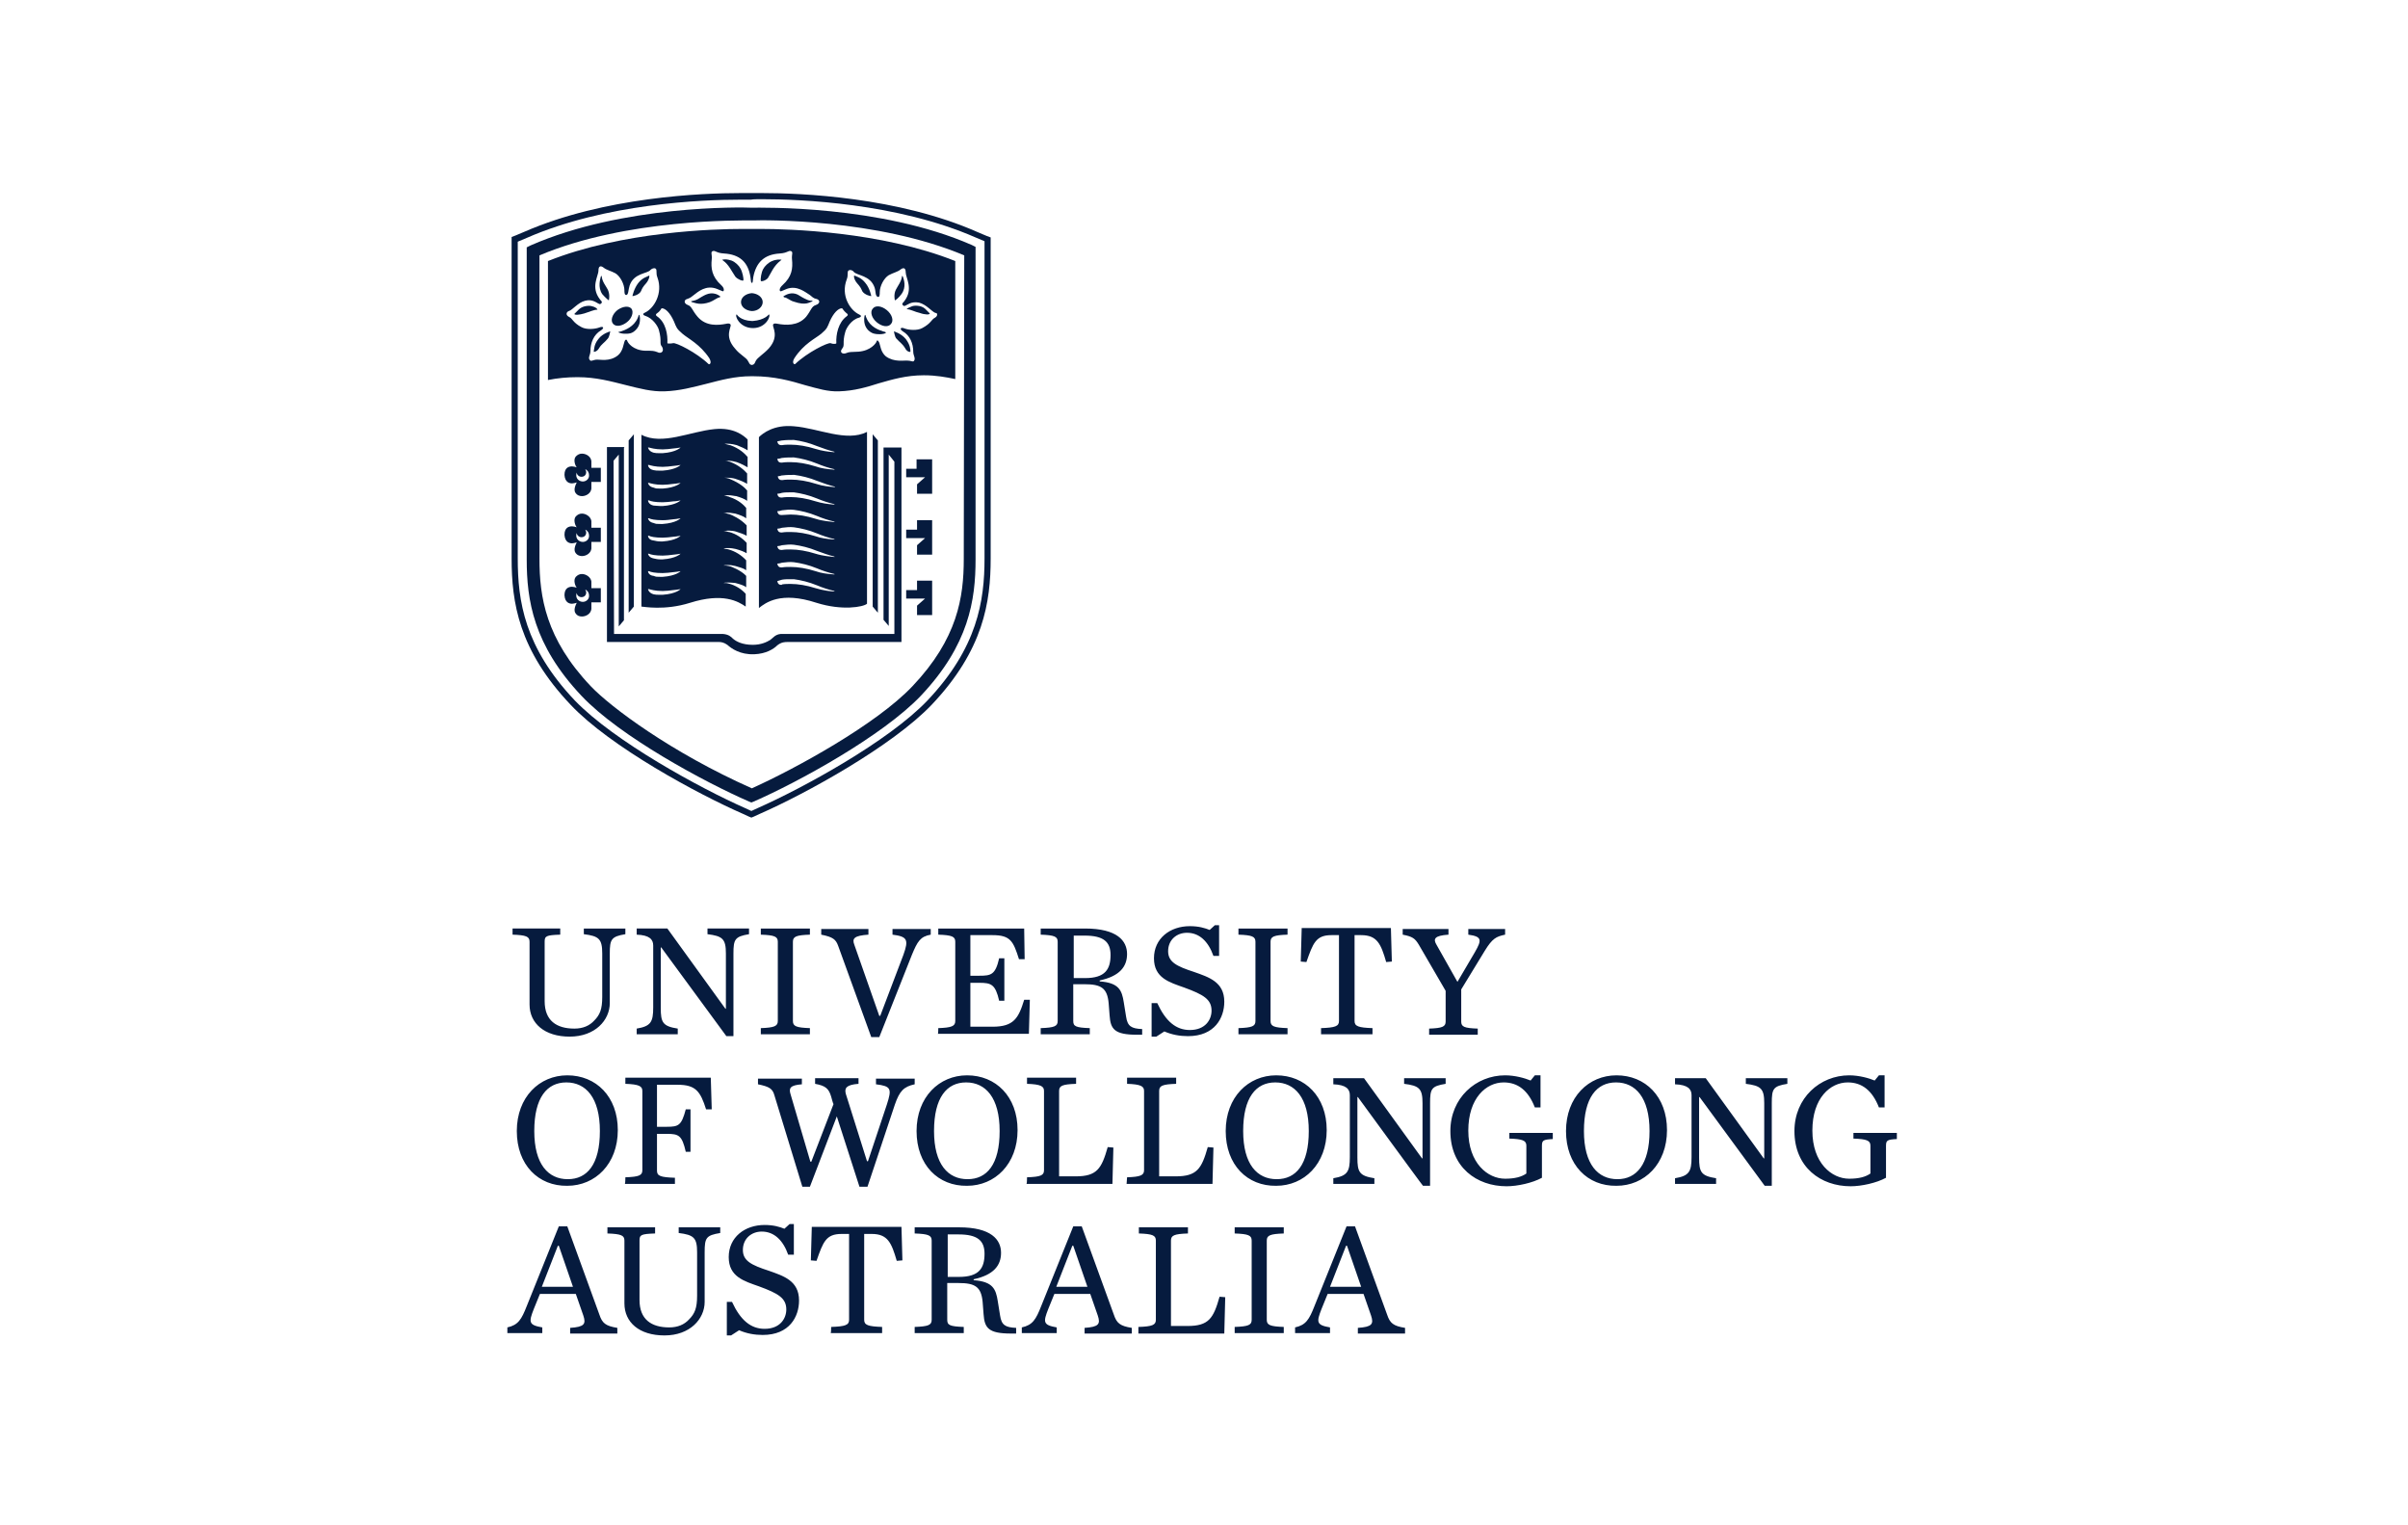 <?xml version="1.0" encoding="utf-8"?>
<!-- Generator: Adobe Illustrator 22.1.0, SVG Export Plug-In . SVG Version: 6.00 Build 0)  -->
<svg version="1.1" id="图层_1" xmlns="http://www.w3.org/2000/svg" xmlns:xlink="http://www.w3.org/1999/xlink" x="0px" y="0px"
	 viewBox="0 0 510.2 323.1" style="enable-background:new 0 0 510.2 323.1;" xml:space="preserve">
<style type="text/css">
	.st0{fill:#FFFFFF;}
	.st1{fill:#061B3E;}
</style>
<rect class="st0" width="510.2" height="323.1"/>
<g>
	<g>
		<path class="st1" d="M112.2,212.8v-13.3c0-1.1-0.7-1.4-3.6-1.5v-1.3h10.1v1.3c-3,0.1-3.3,0.3-3.3,1.5v12.6c0,4.1,2.5,5.8,6.3,5.8
			c1.8,0,3.2-0.6,4.2-1.7c1.2-1.2,1.7-2.4,1.7-5v-9.2c0-3.1-0.7-3.7-3.9-4.1v-1.2h8.8v1.2c-3,0.5-3.3,1.1-3.3,4.1v10.5
			c0,3.6-3.1,7.1-8.5,7.1C115.4,219.6,112.2,216.8,112.2,212.8 M140.1,200.7h-0.1v12.8c0,3.1,0.4,3.9,3.6,4.4v1.2h-8.7v-1.2
			c3-0.5,3.5-1.4,3.5-4.5v-13.1c0-1.3-0.8-2.2-3.5-2.3v-1.3h6.5l12.3,17h0.1v-11.7c0-3.1-0.7-3.7-3.9-4.1v-1.2h8.8v1.2
			c-3,0.5-3.3,1.1-3.3,4.1v17.5h-1.5L140.1,200.7z M161.2,217.8c2.8-0.1,3.6-0.4,3.6-1.5v-16.8c0-1.1-0.7-1.4-3.6-1.5v-1.3h10.4v1.3
			c-2.9,0.1-3.6,0.4-3.6,1.5v16.8c0,1.1,0.7,1.4,3.6,1.5v1.3h-10.4L161.2,217.8L161.2,217.8z M177.6,200.4c-0.5-1.4-1.1-1.9-3.6-2.4
			v-1.2h10v1.2c-3,0.2-3.5,0.8-3,2.1l5.3,15.1h0.2l4.9-12.9c1.2-3.3,0.8-3.9-2.3-4.3v-1.2h8.1v1.2c-2.2,0.4-2.8,1.4-4,4.3l-6.9,17.4
			h-1.7L177.6,200.4L177.6,200.4z M198.8,217.8c2.8-0.1,3.6-0.4,3.6-1.5v-16.8c0-1.1-0.7-1.4-3.6-1.5v-1.3H217l0.1,6.5l-1.2,0
			c-1.2-3.8-1.8-5.1-5.6-5.1h-4.7v8.6h1.9c2.5,0,3.4-0.2,4.2-3.7h1.1v9h-1.1c-0.8-3.5-1.7-3.8-4.2-3.8h-1.9v9.3h4.7
			c4.5,0,5.5-1.8,6.7-5.7l1.2,0l-0.2,7.2h-19.3C198.8,219.1,198.8,217.8,198.8,217.8z M227.4,216.3c0,1.1,0.5,1.4,3.5,1.5v1.3h-10.4
			v-1.3c2.9-0.1,3.6-0.4,3.6-1.5v-16.8c0-1.1-0.7-1.4-3.6-1.5v-1.3h9.4c6.8,0,8.9,2.6,8.9,5.4c0,2.7-1.6,4.7-5.8,5.6v0.2
			c4.1,0.3,4.7,1.9,5.1,4.4l0.5,3.1c0.3,2,1.1,2.5,3.4,2.6v1.2c-0.2,0-0.9,0-1.1,0c-4.8,0-5.6-1.2-5.8-4.1l-0.2-2.6
			c-0.3-3.2-1.6-4-5.1-4h-2.4V216.3L227.4,216.3z M229.9,207.2c4.3,0,5.4-1.9,5.4-4.9c0-2.8-1.5-4.1-5.5-4.1h-2.3v9H229.9z
			 M244,212.5h1.2c1.8,3.9,4,5.7,6.9,5.7c3.3,0,4.6-2.2,4.6-4.1c0-2.4-1.7-3.4-5.8-4.9c-3.1-1.1-6.4-2-6.4-6.2
			c0-4.2,3.4-6.8,7.6-6.8c1.9,0,3.2,0.4,4.2,0.8l1.1-1h0.9v6.5h-1.2c-1.1-3.1-3-4.9-5.6-4.9c-2.2,0-4,1.5-4,3.9
			c0,2.3,1.8,3.2,5.5,4.4c3.1,1.1,6.4,2.1,6.4,6.3c0,3.4-2,7.3-7.7,7.3c-1.7,0-3.4-0.3-5-1l-1.7,1.1H244L244,212.5L244,212.5z
			 M262.4,217.8c2.9-0.1,3.6-0.4,3.6-1.5v-16.8c0-1.1-0.7-1.4-3.6-1.5v-1.3h10.4v1.3c-2.9,0.1-3.6,0.4-3.6,1.5v16.8
			c0,1.1,0.7,1.4,3.6,1.5v1.3h-10.4V217.8z M279.9,217.8c3-0.1,3.8-0.4,3.8-1.5v-18.2h-1.6c-3.3,0-3.9,1.7-5.3,5.7l-1.2-0.1l0.2-7.1
			h18.9l0.2,7.1l-1.2,0.1c-1.1-3.8-1.9-5.7-5.3-5.7H287v18.2c0,1.1,0.8,1.4,3.8,1.5v1.3h-10.9V217.8L279.9,217.8z M312.5,201.7
			c1.5-2.6,1.5-3.3-1.4-3.7v-1.2h7.8v1.2c-1.9,0.4-2.7,0.8-4.3,3.4l-5,8.2v6.8c0,1.1,0.6,1.4,3.5,1.5v1.3h-10.3v-1.3
			c2.8-0.1,3.5-0.4,3.5-1.5v-6.5l-5.7-9.8c-0.8-1.3-1.3-1.7-3.4-2.1v-1.2h9.7v1.2c-3,0.2-3.3,0.9-2.5,2.2l4.4,7.8L312.5,201.7
			L312.5,201.7z M109.5,239.6c0-7.2,4.8-11.8,10.7-11.8c6.1,0,10.7,4.5,10.7,11.6c0,7.2-4.8,11.8-10.7,11.8
			C114.1,251.3,109.5,246.8,109.5,239.6 M127.1,239.6c0-7.1-3-10.3-7.1-10.3c-4.1,0-6.8,3.2-6.8,10.3c0,7.1,3,10.2,7.1,10.2
			C124.4,249.8,127.1,246.7,127.1,239.6 M132.5,249.4c2.9-0.1,3.6-0.4,3.6-1.5v-16.8c0-1-0.7-1.4-3.6-1.5v-1.3h18.1l0.2,6.7l-1.2,0
			c-1.2-3.8-2.2-5.2-6-5.2h-4.4v8.9h2.1c2.5,0,3.1-0.3,4-3.7h1v9h-1c-0.8-3.5-1.5-3.8-4-3.8h-2.1v7.8c0,1.1,0.7,1.4,3.8,1.5v1.3
			h-10.6C132.5,250.7,132.5,249.4,132.5,249.4z M176.1,232.3c-0.5-1.7-1.2-2.3-3.4-2.7v-1.2h9.2v1.2c-2.6,0.2-3,0.9-2.7,2.1
			l4.5,14.3h0.2l4-12c1.1-3.4,0.9-3.9-2.3-4.3v-1.2h8.2v1.2c-2.3,0.5-3.2,1.4-4.2,4.3l-5.8,17.4h-1.7l-4.8-14.9l-5.7,14.9H170
			l-5.9-19.3c-0.4-1.5-1.1-1.9-3.5-2.4v-1.2h9.3v1.2c-2.5,0.2-2.8,0.8-2.4,2.1l4.2,14.3h0.2l4.7-12.2
			C176.5,233.8,176.1,232.3,176.1,232.3z M194.2,239.6c0-7.2,4.8-11.8,10.7-11.8c6.1,0,10.7,4.5,10.7,11.6c0,7.2-4.8,11.8-10.7,11.8
			C198.8,251.3,194.2,246.8,194.2,239.6 M211.8,239.6c0-7.1-3-10.3-7.1-10.3c-4.1,0-6.8,3.2-6.8,10.3c0,7.1,3,10.2,7.1,10.2
			S211.8,246.7,211.8,239.6 M217.6,249.4c2.9-0.1,3.6-0.4,3.6-1.5v-16.8c0-1-0.7-1.4-3.6-1.5v-1.3H228v1.3c-2.9,0.1-3.6,0.4-3.6,1.5
			v18.1h3.5c4.5,0,5.5-1.6,6.8-6.2l1.2,0.1l-0.2,7.7h-18.2C217.6,250.7,217.6,249.4,217.6,249.4z M238.8,249.4
			c2.8-0.1,3.6-0.4,3.6-1.5v-16.8c0-1-0.7-1.4-3.6-1.5v-1.3h10.4v1.3c-2.9,0.1-3.6,0.4-3.6,1.5v18.1h3.5c4.5,0,5.5-1.6,6.8-6.2
			l1.2,0.1l-0.2,7.7h-18.2L238.8,249.4L238.8,249.4z M259.7,239.6c0-7.2,4.8-11.8,10.7-11.8c6.1,0,10.7,4.5,10.7,11.6
			c0,7.2-4.8,11.8-10.7,11.8C264.3,251.3,259.7,246.8,259.7,239.6 M277.3,239.6c0-7.1-3-10.3-7.1-10.3c-4.1,0-6.8,3.2-6.8,10.3
			c0,7.1,3,10.2,7.1,10.2C274.6,249.8,277.3,246.7,277.3,239.6 M287.7,232.4h-0.1v12.8c0,3.1,0.4,3.9,3.6,4.4v1.2h-8.7v-1.2
			c3-0.5,3.5-1.4,3.5-4.5V232c0-1.3-0.8-2.2-3.5-2.3v-1.3h6.5l12.3,17h0.1v-11.7c0-3.1-0.7-3.7-3.9-4.1v-1.2h8.8v1.2
			c-3,0.5-3.3,1-3.3,4.1v17.5h-1.5C301.5,251.3,287.7,232.4,287.7,232.4z M307.3,239.6c0-7,5.4-11.8,11.6-11.8
			c2.1,0,4.2,0.6,5.4,1.1l0.9-1.1h1.2v6.8h-1.2c-1.4-3.6-3.6-5.3-6.6-5.3c-3.7,0-7.5,3.3-7.5,10.2c0,6.9,4.1,10.2,7.8,10.2
			c2.1,0,3.5-0.4,4.5-1.1v-5.9c0-1.1-0.8-1.4-3.6-1.5V240h9.2v1.3c-2.1,0.1-2.3,0.3-2.3,1.5v6.7c-2,1.1-5.2,1.8-7.5,1.8
			C312.9,251.3,307.3,247.3,307.3,239.6 M331.8,239.6c0-7.2,4.8-11.8,10.7-11.8c6.1,0,10.7,4.5,10.7,11.6c0,7.2-4.8,11.8-10.7,11.8
			C336.4,251.3,331.8,246.8,331.8,239.6 M349.5,239.6c0-7.1-3-10.3-7.1-10.3c-4.1,0-6.8,3.2-6.8,10.3c0,7.1,3,10.2,7.1,10.2
			C346.7,249.8,349.5,246.7,349.5,239.6 M360.1,232.4h-0.1v12.8c0,3.1,0.4,3.9,3.6,4.4v1.2h-8.7v-1.2c3-0.5,3.5-1.4,3.5-4.5V232
			c0-1.3-0.8-2.2-3.5-2.3v-1.3h6.5l12.3,17h0.1v-11.7c0-3.1-0.7-3.7-3.9-4.1v-1.2h8.8v1.2c-3,0.5-3.3,1-3.3,4.1v17.5h-1.5
			L360.1,232.4L360.1,232.4z M380.2,239.6c0-7,5.4-11.8,11.6-11.8c2.1,0,4.2,0.6,5.4,1.1l0.9-1.1h1.2v6.8h-1.2
			c-1.4-3.6-3.6-5.3-6.6-5.3c-3.7,0-7.5,3.3-7.5,10.2c0,6.9,4.1,10.2,7.8,10.2c2.1,0,3.5-0.4,4.5-1.1v-5.9c0-1.1-0.8-1.4-3.6-1.5
			V240h9.2v1.3c-2.1,0.1-2.3,0.3-2.3,1.5v6.7c-2,1.1-5.2,1.8-7.5,1.8C385.8,251.3,380.2,247.3,380.2,239.6 M122,274.1h-7.6l-1.3,3.2
			c-1.1,2.8-1.1,3.4,1.8,3.9v1.2h-7.4v-1.2c2.3-0.5,3-1.7,4.1-4.5l6.8-16.9h1.8l6.8,18.7c0.6,1.8,1.3,2.4,3.8,2.8v1.2h-10v-1.2
			c3-0.2,3.4-0.8,2.8-2.6L122,274.1L122,274.1z M121.4,272.6l-3-8.7h-0.2l-3.4,8.7C114.9,272.6,121.4,272.6,121.4,272.6z
			 M132.3,276.1v-13.3c0-1.1-0.7-1.4-3.6-1.5v-1.3h10.1v1.3c-3,0.1-3.3,0.3-3.3,1.5v12.6c0,4.1,2.5,5.8,6.3,5.8
			c1.8,0,3.2-0.6,4.2-1.7c1.2-1.2,1.7-2.4,1.7-5v-9.2c0-3.1-0.7-3.7-3.9-4.1v-1.2h8.8v1.2c-3,0.5-3.3,1-3.3,4.1v10.5
			c0,3.6-3.1,7.1-8.5,7.1C135.4,282.9,132.3,280.1,132.3,276.1 M153.9,275.8h1.2c1.8,3.9,4,5.7,6.9,5.7c3.3,0,4.6-2.2,4.6-4.1
			c0-2.4-1.7-3.4-5.8-4.9c-3.1-1.1-6.4-2-6.4-6.2c0-4.2,3.4-6.8,7.6-6.8c1.9,0,3.2,0.4,4.2,0.8l1.1-1h0.9v6.5H167
			c-1.1-3.1-3-4.9-5.6-4.9c-2.2,0-4,1.5-4,3.9c0,2.3,1.8,3.2,5.5,4.4c3.1,1.1,6.4,2.1,6.4,6.3c0,3.4-2,7.3-7.7,7.3
			c-1.7,0-3.4-0.3-5-1l-1.7,1.1h-0.9V275.8L153.9,275.8z M176.1,281.1c3-0.1,3.8-0.4,3.8-1.5v-18.2h-1.6c-3.3,0-3.9,1.7-5.3,5.7
			l-1.2-0.1l0.2-7.1H191l0.2,7.1l-1.2,0.1c-1.1-3.8-1.9-5.7-5.3-5.7h-1.6v18.2c0,1.1,0.8,1.4,3.8,1.5v1.3h-10.9
			C176.1,282.4,176.1,281.1,176.1,281.1z M200.7,279.6c0,1.1,0.5,1.4,3.5,1.5v1.3h-10.4v-1.3c2.9-0.1,3.6-0.4,3.6-1.5v-16.8
			c0-1.1-0.7-1.4-3.6-1.5v-1.3h9.4c6.8,0,8.9,2.6,8.9,5.4c0,2.7-1.6,4.7-5.8,5.6v0.2c4.1,0.3,4.7,1.9,5.1,4.4l0.5,3.1
			c0.3,2,1.1,2.5,3.4,2.6v1.2c-0.2,0-0.9,0-1.1,0c-4.8,0-5.6-1.2-5.8-4.1l-0.2-2.6c-0.3-3.2-1.6-4-5.1-4h-2.4
			C200.7,271.9,200.7,279.6,200.7,279.6z M203.2,270.5c4.3,0,5.4-1.9,5.4-4.9c0-2.8-1.5-4.1-5.5-4.1h-2.3v9H203.2z M231,274.1h-7.6
			l-1.3,3.2c-1.1,2.8-1.1,3.4,1.8,3.9v1.2h-7.4v-1.2c2.3-0.5,3-1.7,4.1-4.5l6.8-16.9h1.8l6.8,18.7c0.6,1.8,1.3,2.4,3.8,2.8v1.2h-10
			v-1.2c3-0.2,3.4-0.8,2.8-2.6L231,274.1L231,274.1z M230.4,272.6l-3-8.7h-0.2l-3.4,8.7H230.4L230.4,272.6z M241.3,281.1
			c2.8-0.1,3.6-0.4,3.6-1.5v-16.8c0-1.1-0.7-1.4-3.6-1.5v-1.3h10.4v1.3c-2.9,0.1-3.6,0.4-3.6,1.5v18.1h3.5c4.5,0,5.5-1.6,6.8-6.2
			l1.2,0.1l-0.2,7.7h-18.2V281.1L241.3,281.1z M261.6,281.1c2.9-0.1,3.6-0.4,3.6-1.5v-16.8c0-1.1-0.7-1.4-3.6-1.5v-1.3H272v1.3
			c-2.9,0.1-3.6,0.4-3.6,1.5v16.8c0,1.1,0.7,1.4,3.6,1.5v1.3h-10.4V281.1z M288.9,274.1h-7.6l-1.3,3.2c-1.1,2.8-1.1,3.4,1.8,3.9v1.2
			h-7.4v-1.2c2.3-0.5,3-1.7,4.1-4.5l6.8-16.9h1.8l6.8,18.7c0.6,1.8,1.3,2.4,3.8,2.8v1.2h-10v-1.2c3-0.2,3.4-0.8,2.8-2.6L288.9,274.1
			L288.9,274.1z M288.4,272.6l-3-8.7h-0.2l-3.4,8.7H288.4z M189.9,71.7c0.8,0.9,1.3,1.1,1.9,2.1c0.4,0.8,1.1,0.8,1.1,0.7
			c0-0.4,0-1.4-1-2.7c-1-1.2-2.5-1.6-2.5-1.6S189.6,71.4,189.9,71.7 M187.1,70.2c-0.9-0.3-2.7-0.9-3.5-2.8c-0.2-0.4-0.2-0.7-0.3-0.7
			c-0.1,0-0.2,0.5-0.2,0.8c0,0.6,0,1.6,0.9,2.5c0.8,0.7,1.4,0.8,2.4,0.8c0.7,0,1.3-0.2,1.3-0.3C187.7,70.3,187.4,70.3,187.1,70.2
			 M184.6,62.7c0,0-0.3-1.6-1.2-2.7c-0.9-1.2-1.9-1.4-2.3-1.6c-0.3-0.2-0.2,0.8,0.5,1.6c0.7,0.8,0.8,1,1.1,1.7
			C183.2,62.5,184.6,62.8,184.6,62.7 M187.9,65.7c-1.1-0.9-2.4-1.1-3-0.3c-0.6,0.7-0.2,2,0.9,2.9c1.1,0.9,2.4,1.1,3,0.3
			C189.4,67.9,189,66.6,187.9,65.7 M191.3,58.6c-0.1-0.2-0.2-0.2-0.2,0c-0.1,1-0.9,2-1.3,2.8c-0.5,1-0.2,2.2-0.2,2.2
			c0.1,0.1,0.9-0.6,1.4-1.3C192.1,60.8,191.5,59.2,191.3,58.6 M193.2,64.9c-0.5,0.2-1,0.4-1.1,0.6c0.8,0,1.8,0.6,2.8,0.8
			c1.1,0.4,2.1,0.4,2.1,0.1c0,0-0.4-0.4-1-1C195.1,64.6,193.6,64.7,193.2,64.9 M157.5,59.4c0.1-0.4-0.2-1.8-0.6-2.5
			c-0.3-0.6-1.1-1.4-1.9-1.7c-0.9-0.3-1.5-0.3-1.8-0.2c-0.3,0-0.2,0,0,0.2c1.2,0.8,1.9,2.4,2.6,3.4
			C156.3,59.2,157.4,59.6,157.5,59.4 M157,64c0,1,1,1.8,2.3,1.9v0h0v0c1.3,0,2.3-0.9,2.3-1.9c0-1-1-1.8-2.3-1.9v0h0v0
			C158,62.2,157,63,157,64 M162.9,66.6c0,0-0.8,1.2-3.4,1.4c0,0,0,0,0,0l-0.1,0l0,0l0,0h0v0h0l0,0l-0.1,0c0,0,0,0,0,0
			c-2.5-0.1-3.2-1.4-3.2-1.4c-0.5,0.2,0.5,2.8,3.3,2.9l0.1,0h0.1c0,0,0.1,0,0.1,0C162.4,69.4,163.4,66.8,162.9,66.6 M149.6,62.4
			c-0.5,0.2-1.3,0.7-1.8,1c-0.6,0.3-0.9,0.3-1.3,0.4c-0.1,0-0.1,0.1,0.1,0.2c0.8,0.2,1.8,0.7,3.8,0c0.8-0.3,1.5-0.9,2-1
			c0.2,0,0.3-0.2,0.1-0.3C152.1,62.4,151,61.8,149.6,62.4 M165.4,55c-0.2,0-0.9-0.1-1.8,0.3c-0.8,0.3-1.6,1.1-1.9,1.7
			c-0.4,0.7-0.6,2.1-0.5,2.5c0,0.2,1,0,1.5-0.6c0.6-0.9,1.2-2.6,2.7-3.7C165.6,55,165.7,55,165.4,55 M170.8,63.4
			c-0.5-0.2-1.3-0.7-1.8-1c-1.3-0.6-2.4,0-2.9,0.3c-0.2,0.1-0.1,0.2,0.1,0.3c0.5,0,1.2,0.7,2,0.9c2.6,0.9,3.3,0.1,3.8,0
			c0.1,0,0.2-0.1,0.1-0.2C171.7,63.7,171.4,63.7,170.8,63.4 M129,63.6c0,0,0.3-1.1-0.2-2.2c-0.4-0.8-1.2-1.7-1.3-2.8
			c0-0.2-0.1-0.2-0.2,0c-0.1,0.5-0.7,2.2,0.3,3.7C128.2,63,129,63.7,129,63.6 M133.8,65.4c-0.6-0.7-1.9-0.5-3,0.3
			c-1.1,0.9-1.5,2.2-0.9,2.9c0.6,0.7,1.9,0.5,3-0.4C133.9,67.4,134.3,66.1,133.8,65.4 M126.8,71.8c-1,1.2-0.9,2.3-1,2.7
			c0,0.1,0.7,0,1.1-0.7c0.6-1,1.1-1.1,1.9-2.1c0.3-0.3,0.5-1.5,0.5-1.5S127.7,70.6,126.8,71.8"/>
		<path class="st1" d="M161.2,48.5c-0.8,0-1.4,0-1.7,0c-0.2,0-0.3,0-0.5,0c-0.6,0-1.1,0-1.7,0c-5.8,0-25.4,0.5-41.2,6.8v25.2
			c2-0.4,4.1-0.6,6.2-0.6h0.1c3.9,0,7.1,0.9,10.3,1.7l0,0c2.8,0.7,5.4,1.4,8.1,1.3c3.2-0.1,6.1-0.9,8.9-1.6c3.1-0.8,6-1.6,9.5-1.6
			l0.3,0c4.6,0,8.1,1,11.1,1.9l0,0c2.6,0.7,4.8,1.4,7.2,1.3c3.2-0.1,5.9-0.9,8.4-1.7c2.8-0.8,5.8-1.7,9.5-1.7h0.1
			c2.5,0,4.7,0.4,6.6,0.8v-25C186.6,49,166.9,48.5,161.2,48.5 M139.3,74.6c-0.8-0.3-1-0.3-2.6-0.3c-2.6-0.1-3.7-1.7-3.8-2.1
			c-0.1-0.3-0.4-0.4-0.6,0.2c-0.2,0.5-0.3,2-1.4,2.9c-1.8,1.4-3.7,0.8-4.7,0.9c-0.6,0.1-1,0.4-1.2,0.1c-0.5-0.5,0.1-1.1,0.1-1.9
			c0-1.8,0.7-3.5,2.2-4.4c0.8-0.5,0.6-1-0.4-0.6c-0.8,0.3-2.6,0.5-3.7-0.1c-1.9-1-1.8-1.8-2.7-2.2c-0.7-0.4-0.5-1,0-1.2
			c0.8-0.2,1.9-1.8,3.5-2.2c1.6-0.4,2.4,0.5,3,0.7c0.2,0.1,0.5-0.2,0.5-0.3c0.1-0.3-0.3-0.5-0.4-0.7c-2-2.6-0.3-4.9-0.3-6.1
			c0-1.1,0.6-1,1.1-0.6c0.6,0.5,1.6,0.7,2.5,1.2c1,0.6,1.9,2.3,1.9,3.6c0,0.4,0,1,0.4,1c0.5-0.1,0.4-1.1,0.7-2
			c0.9-2.7,3.8-2.5,4.4-3.3c0.3-0.3,0.8-0.5,1.1-0.3c0.4,0.3,0,0.9,0.4,1.9c1.2,3.3-0.7,6.5-2.6,7.4c-0.5,0.2-0.6,0.5,0,0.7
			c1.6,0.5,2.7,2.2,2.9,3c0.7,2.5,0,2.8,0.7,3.6C140.8,74.5,140,75,139.3,74.6 M150.1,77.1c-2.5-2.4-6.9-4.6-7.5-4.4
			c-0.4,0.1-1.2,0.1-1.2,0c0.1-1.8-0.3-4.4-2.2-5.7c-0.4-0.3-0.2-0.5,0.1-0.7c0.7-0.5,0.8-1,0.9-1c0.8,0,1.8,1,2.6,2.8
			c0.5,1.2,0.5,1.5,1.8,2.6c1.3,1.1,3.7,2.2,5.7,5.2C150.9,77,150.3,77.3,150.1,77.1 M164.8,68.6c-0.9-0.2-1,0.1-1,0.2
			c-0.2,0.5,1.4,2.4-0.9,5c-1.2,1.3-2.4,1.9-2.8,2.7c-0.2,0.5-0.3,0.7-0.7,0.8v0c0,0,0,0-0.1,0h0c0,0,0,0-0.1,0v0
			c-0.4-0.1-0.4-0.3-0.7-0.8c-0.4-0.8-1.7-1.3-2.8-2.7c-2.3-2.6-0.7-4.5-0.9-5c0-0.1-0.2-0.4-1-0.2c-1.6,0.3-4.2,0.6-6-1.5
			c-1.2-1.4-1.2-2.2-2.1-2.5c-0.8-0.3-0.9-1.1,0-1.3c0.6-0.2,0.9-0.5,1.3-0.8c0.9-0.7,2.6-2.2,4.9-1.3c0.5,0.2,1,0.4,1.2,0.5
			c0.3,0.1,0.5-0.6-0.3-1.3c-2-1.8-2.2-3.6-2-5.5c0.1-1-0.3-1.5,0.2-1.7c0.6-0.2,0.7,0.4,2.4,0.5c3.3,0.2,5.1,1.8,5.6,5
			c0.1,0.7,0.1,1,0.2,1.2c0,0,0.1,0,0.1,0v0l0,0h0v0c0,0,0.1,0,0.1,0c0.1-0.1,0.1-0.5,0.2-1.2c0.6-3.1,2.3-4.8,5.6-5
			c1.7-0.1,1.8-0.7,2.4-0.5c0.5,0.2,0.1,0.7,0.2,1.7c0.2,2,0,3.7-2,5.5c-0.8,0.7-0.7,1.4-0.3,1.3c0.3-0.1,0.7-0.3,1.2-0.5
			c2.2-0.8,3.9,0.7,4.9,1.3c0.4,0.3,0.7,0.7,1.3,0.8c0.9,0.2,0.9,1,0,1.3c-1,0.3-1,1.1-2.1,2.5C169.1,69.1,166.4,68.9,164.8,68.6
			 M177.2,72.7c0,0.2-0.8,0.2-1.2,0c-0.6-0.2-5,2-7.5,4.4c-0.2,0.2-0.8-0.2-0.2-1.2c2-3.1,4.5-4.2,5.7-5.2c1.3-1.1,1.3-1.4,1.8-2.6
			c0.8-1.8,1.8-2.8,2.6-2.8c0.1,0,0.3,0.5,0.9,1c0.3,0.2,0.5,0.4,0.1,0.7C177.6,68.3,177.1,70.9,177.2,72.7 M198.1,67.3
			c-0.8,0.4-0.8,1.2-2.7,2.2c-1.1,0.6-2.9,0.4-3.7,0.1c-0.9-0.4-1.2,0.1-0.4,0.6c1.5,0.9,2.2,2.5,2.2,4.4c0,0.7,0.6,1.4,0.1,1.9
			c-0.2,0.2-0.6-0.1-1.2-0.1c-0.9-0.1-2.9,0.4-4.7-0.9c-1.1-0.9-1.2-2.4-1.4-2.9c-0.3-0.6-0.5-0.6-0.6-0.2c-0.1,0.3-1.2,1.9-3.8,2.1
			c-1.6,0.1-1.9,0-2.6,0.3c-0.7,0.3-1.5-0.1-0.9-0.9c0.7-0.8,0-1.2,0.7-3.6c0.2-0.8,1.3-2.6,2.9-3c0.6-0.2,0.5-0.5,0-0.7
			c-1.9-0.9-3.9-4-2.6-7.4c0.4-1,0-1.6,0.4-1.9c0.3-0.2,0.8-0.1,1.1,0.3c0.7,0.8,3.5,0.7,4.4,3.3c0.3,0.9,0.1,1.8,0.7,2
			c0.4,0.1,0.4-0.6,0.4-1c0-1.3,0.9-3,1.9-3.6c0.9-0.5,1.9-0.7,2.5-1.2c0.5-0.4,1.1-0.5,1.1,0.6c0,1.2,1.7,3.5-0.3,6.1
			c-0.1,0.2-0.5,0.4-0.4,0.7c0,0.1,0.3,0.4,0.5,0.3c0.6-0.2,1.3-1,3-0.7c1.6,0.4,2.7,1.9,3.5,2.2C198.6,66.2,198.8,66.9,198.1,67.3"
			/>
		<path class="st1" d="M125.5,64.9c-0.5-0.2-1.9-0.2-2.8,0.6c-0.6,0.6-1,1-1,1c0,0.3,1.1,0.2,2.1-0.1c1-0.3,2-0.8,2.8-0.8
			C126.5,65.3,126,65,125.5,64.9 M137.5,58.4c-0.3,0.2-1.4,0.4-2.3,1.6c-0.9,1.2-1.2,2.7-1.2,2.7c0,0.1,1.4-0.2,1.8-1
			c0.3-0.7,0.4-0.9,1.1-1.7C137.6,59.2,137.7,58.2,137.5,58.4 M135.4,66.7c-0.1,0-0.1,0.3-0.3,0.7c-0.8,1.8-2.6,2.5-3.5,2.8
			c-0.3,0.1-0.6,0.1-0.6,0.2c0,0,0.6,0.3,1.3,0.3c1,0,1.6,0,2.4-0.8c0.9-0.9,0.9-1.9,0.9-2.5C135.6,67.2,135.5,66.6,135.4,66.7"/>
		<path class="st1" d="M159.2,44c-2-0.1-27.2-0.6-46.8,8l-0.8,0.4v66.1c0,8.6,1.4,18.1,11.6,28.9c8.1,8.6,26.1,18.3,35.5,22.4
			l0.5,0.2l0.5-0.2c9.4-4.1,27.3-13.9,35.4-22.4c10.2-10.8,11.6-20.3,11.6-28.9V52.3l-0.8-0.4C186.5,43.4,161.2,44,159.2,44z
			 M204.2,118.4c0,8.1-1.3,16.9-10.9,27c-7.7,8.1-24.7,17.4-34,21.6c-17.1-7.6-29.9-17.2-34.1-21.6c-9.6-10.1-10.9-19-10.9-27V54.1
			c18.5-7.8,42.6-7.4,44.8-7.4c0.1,0,0.1,0,0.2,0c0.1,0,0.1,0,0.2,0c2.2-0.1,26.3-0.4,44.8,7.4L204.2,118.4L204.2,118.4z"/>
		<path class="st1" d="M161.5,42.2c8,0,28.5,0.8,45.2,8.1l1.9,0.8v67.2c0,9-1.5,18.9-12.1,30.1c-8.3,8.7-26.5,18.6-36,22.8l-1.3,0.6
			l-1.3-0.6c-9.5-4.2-27.7-14.1-36.1-22.8c-10.7-11.3-12.1-21.1-12.1-30.1V51.2l1.9-0.8c16.7-7.3,37.2-8.1,45.2-8.1c1.2,0,2,0,2.3,0
			C159.6,42.2,160.4,42.2,161.5,42.2 M161.5,40.9c-1.2,0-2,0-2.3,0c-0.3,0-1.1,0-2.3,0c-8.1,0-28.8,0.8-45.8,8.2l-1.9,0.8l-0.8,0.3
			v68.1c0,9.3,1.5,19.4,12.5,31c8.4,8.9,26.9,18.9,36.5,23.1l1.3,0.6l0.5,0.2l0.5-0.2l1.3-0.6c9.6-4.2,28-14.3,36.4-23.1
			c11-11.6,12.5-21.8,12.5-31V50.3l-0.8-0.3l-1.9-0.8C190.3,41.7,169.6,40.9,161.5,40.9"/>
		<path class="st1" d="M187.2,94.9v36.4l1.1,1.3V96.3l1.2,1.5l0,36.5h-24.1c-1.1,0.1-1.6,0.8-2,1.1c0,0-0.1,0-0.1,0.1
			c-0.8,0.5-2,1.1-3.8,1.1c-2.2,0-3.5-0.7-4.2-1.3c-0.4-0.4-0.9-0.9-2.1-1h-0.4c-0.1,0-0.1,0-0.2,0h-22.5l-0.1-36.7l1.1-1.3v36.4
			l1.1-1.3V94.9l0.1-0.2h-3.7V136h23.7c0.5,0,1.1,0.1,1.8,0.6c0.9,0.8,2.7,2.1,5.7,2c2.5-0.1,4.1-1.1,4.9-1.9
			c0.9-0.7,1.6-0.7,2.2-0.7h24.1V94.8h-3.8L187.2,94.9z M194.2,125H192v1.8h4l-1.7,1.5h0v2h3.2V123h-3.2V125z M194.2,97.3v2H192v1.8
			h4l-1.7,1.5h0v2h3.2v-7.3H194.2z M186,93.3l-1.1-1.3v36.5l1.1,1.3V93.3z M194.2,112.2H192v1.8h4l-1.7,1.5h0v2h3.2v-7.3h-3.2V112.2
			z M134.3,92l-1.1,1.3v36.5l1.1-1.3V92L134.3,92z M146.2,127.7c7-2.2,10.2-0.3,11.8,0.8v-2.7c-0.7-0.8-2-1.8-3.7-2.2l0,0
			c-0.3-0.1-0.7-0.1-1-0.1c-0.1,0-0.1,0,0,0c0.3-0.1,0.7-0.1,1.1-0.1c0.6,0,1.2,0.1,1.4,0.1c1.1,0.3,1.8,0.5,2.3,0.9V122
			c-1-1.1-3.1-2-3.7-2.1l0,0c-0.4-0.1-0.7-0.1-1.1-0.1c0,0,0,0,0,0c0.3-0.1,0.6-0.1,1-0.1c0.6,0,1.1,0.1,1.5,0.2
			c1,0.3,1.8,0.5,2.3,0.9v-2.1c-1-1.1-2.3-1.9-3.7-2.3l0,0c-0.3-0.1-0.7-0.1-1.1-0.2c0,0,0,0,0,0c0.3-0.1,0.6-0.1,1-0.1
			c0.6,0,1.2,0.1,1.6,0.2c1.1,0.3,1.8,0.6,2.3,0.9v-2.2c-0.9-1-2.2-1.9-3.7-2.3l-0.1,0c-0.3-0.1-0.7-0.2-1.1-0.2c0,0,0,0,0,0
			c0.3,0,0.6-0.1,0.9-0.1c0.7,0,1.4,0.1,1.7,0.2c1,0.3,1.8,0.6,2.3,0.9v-2.2c-1.3-1.4-3.1-2.2-3.7-2.4l-0.1,0
			c-0.3-0.1-0.6-0.2-1-0.2c0,0-0.1,0-0.1,0c0,0,0,0,0,0c0.2,0,0.5-0.1,0.8-0.1c0.7,0,1.5,0.2,1.7,0.2c1,0.3,1.8,0.6,2.3,1v-2.2
			c-0.5-0.6-1.6-1.7-3.5-2.3l-0.2-0.1c-0.5-0.1-0.8-0.2-1-0.2c-0.1,0-0.1,0,0,0c0.2,0,0.5-0.1,0.8-0.1c0.8,0,1.5,0.2,1.8,0.2
			c1,0.3,1.8,0.6,2.3,1v-2.2c-0.5-0.6-1.6-1.6-3.6-2.4l-0.2-0.1c-0.3-0.1-0.7-0.2-1-0.2c-0.1,0,0,0,0,0c0.2,0,0.4,0,0.7,0
			c0.8,0,1.6,0.2,1.8,0.3c1,0.3,1.8,0.7,2.3,1v-2.2c-0.6-0.7-1.8-1.8-3.7-2.5l-0.1,0c-0.5-0.2-0.8-0.2-1-0.2c0,0,0,0,0,0
			c-0.1,0,0,0,0,0c0.2,0,0.4,0,0.7,0c0.8,0,1.6,0.2,1.9,0.3c1.1,0.4,1.8,0.8,2.3,1.1v-2.2c-0.6-0.7-1.7-1.8-3.7-2.5l-0.1,0
			c-0.4-0.1-0.7-0.2-1.1-0.3c0,0,0,0,0,0c0.2,0,0.4,0,0.6,0c0.8,0,1.7,0.2,2,0.3c1,0.4,1.7,0.7,2.3,1.1v-2.3c-0.8-0.8-2.9-2.6-7-2.2
			c-5.2,0.5-11.1,3.5-15.5,1.2v36.4C136.3,128.5,140.8,129.4,146.2,127.7z M137.3,94.8L137.3,94.8l0.2,0c0.4,0.1,1.3,0.4,2.9,0.4
			c0.7,0,1.5-0.1,2.3-0.2c0.2,0,0.9-0.1,1.5-0.2c0,0,0,0,0,0c0,0-0.9,1-3.8,1.2l-0.1,0c-0.1,0-0.2,0-0.3,0l-0.1,0
			c-0.8,0-0.9,0-1.4-0.1C137.4,95.6,137.3,94.8,137.3,94.8C137.3,94.8,137.3,94.8,137.3,94.8z M137.3,98.5L137.3,98.5l0.2,0
			c0.4,0.1,1.3,0.4,2.9,0.4c0.7,0,1.5-0.1,2.3-0.2c0.2,0,0.9-0.1,1.5-0.2c0,0,0,0,0,0c0,0-0.9,1-3.8,1.2c0,0-0.1,0-0.1,0
			c-0.1,0-0.2,0-0.3,0l-0.1,0c-0.8,0-0.9,0-1.4-0.1C137.4,99.4,137.3,98.6,137.3,98.5C137.3,98.5,137.3,98.5,137.3,98.5z
			 M137.3,102.3L137.3,102.3l0.2,0c0.4,0.1,1.3,0.4,2.9,0.4c0.7,0,1.5-0.1,2.3-0.2c0.2,0,0.9-0.1,1.5-0.2c0,0,0,0,0,0
			c0,0-0.9,1-3.8,1.2l-0.1,0c-0.1,0-0.2,0-0.3,0l-0.1,0c-0.8,0-0.9,0-1.4-0.2C137.4,103.1,137.3,102.3,137.3,102.3
			C137.3,102.3,137.3,102.3,137.3,102.3z M137.3,106L137.3,106l0.2,0c0.4,0.2,1.3,0.4,2.9,0.4c0.7,0,1.5-0.1,2.3-0.2
			c0.5,0,1-0.1,1.5-0.2c0,0,0,0,0,0c0,0-0.9,1-3.8,1.2c0,0-0.1,0-0.1,0c-0.1,0-0.2,0-0.3,0l-0.1,0c-0.5,0-1-0.1-1.4-0.1
			C137.4,106.9,137.3,106.1,137.3,106C137.3,106,137.3,106,137.3,106L137.3,106z M137.3,109.8L137.3,109.8l0.2,0
			c0.4,0.2,1.3,0.4,2.9,0.4c0.8,0,1.5-0.1,2.3-0.2c0.2,0,0.9-0.1,1.5-0.2c0,0,0,0,0,0c0,0-0.9,1-3.8,1.2h-0.1c-0.1,0-0.2,0-0.3,0
			l-0.1,0c-0.8,0-0.9,0-1.4-0.2C137.4,110.6,137.3,109.8,137.3,109.8C137.3,109.8,137.3,109.8,137.3,109.8z M137.3,113.5
			L137.3,113.5l0.2,0c0.4,0.2,1.3,0.4,2.9,0.4c0.7,0,1.5-0.1,2.3-0.2c0.2,0,0.9-0.1,1.5-0.2c0,0,0,0,0,0c0,0-0.9,1-3.8,1.2h-0.1
			c-0.1,0-0.2,0-0.3,0l-0.1,0c-0.5,0-1-0.1-1.4-0.2C137.4,114.4,137.3,113.6,137.3,113.5C137.3,113.5,137.3,113.5,137.3,113.5z
			 M137.3,117.3L137.3,117.3l0.2,0c0.4,0.2,1.3,0.4,2.9,0.4c0.7,0,1.5-0.1,2.3-0.2c0.2,0,0.9-0.1,1.5-0.2c0,0,0,0,0,0
			c0,0-0.9,1-3.8,1.2h-0.1c-0.1,0-0.2,0-0.3,0l-0.1,0c-0.5,0-1-0.1-1.4-0.2C137.4,118.1,137.3,117.3,137.3,117.3
			C137.3,117.3,137.3,117.3,137.3,117.3z M137.3,121L137.3,121l0.2,0c0.4,0.2,1.3,0.4,2.9,0.4c0.7,0,1.5-0.1,2.3-0.2
			c0.2,0,0.9-0.1,1.5-0.2c0,0,0,0,0,0c0,0-0.9,1-3.8,1.2h-0.1c-0.1,0-0.2,0-0.3,0l-0.1,0c-0.8,0-0.9,0-1.4-0.2
			C137.4,121.9,137.3,121.1,137.3,121C137.3,121,137.3,121,137.3,121z M137.3,124.8C137.3,124.8,137.3,124.8,137.3,124.8
			L137.3,124.8l0.2,0c0.4,0.1,1.3,0.4,2.9,0.4c0.7,0,1.5-0.1,2.3-0.2c0.2,0,0.9-0.1,1.5-0.2c0,0,0,0,0,0c0,0-0.9,1-3.8,1.2l-0.1,0
			c-0.1,0-0.2,0-0.3,0l-0.1,0c-0.8,0-0.9,0-1.4-0.1C137.4,125.6,137.3,124.8,137.3,124.8z M125.3,123.2c-0.1-0.9-1.1-1.6-2-1.6
			c-0.5,0-0.9,0.2-1.3,0.6c-0.6,0.7-0.1,2,0.2,2.3c-0.3-0.1-0.7-0.2-1-0.2c-0.7,0-1.6,0.3-1.6,1.8c0.1,1.6,1.1,1.8,1.6,1.8
			c0.3,0,0.6-0.1,1-0.2c-0.2,0.4-0.8,1.6-0.2,2.3c0.3,0.4,0.7,0.6,1.3,0.6c0.9,0,1.9-0.6,2-1.6c0-0.3,0-1,0-1.4h2v-3h-2
			C125.3,124.2,125.3,123.7,125.3,123.2L125.3,123.2z M123.5,127.5c-0.8,0-1.4-0.6-1.4-1.3c0-0.2,0-0.4,0.1-0.6c0,0.5,0.5,0.9,1,0.9
			c0.6,0,1-0.4,1-1c0-0.2-0.1-0.4-0.2-0.6c0.5,0.2,0.8,0.7,0.8,1.2C124.9,126.9,124.2,127.5,123.5,127.5L123.5,127.5z M125.3,110.4
			c-0.1-0.9-1.1-1.6-2-1.6c-0.5,0-0.9,0.2-1.3,0.6c-0.6,0.7-0.1,2,0.2,2.3c-0.3-0.1-0.7-0.2-1-0.2c-0.6,0-1.6,0.2-1.6,1.8
			c0.1,1.6,1.1,1.8,1.6,1.8c0.3,0,0.6-0.1,1-0.2c-0.2,0.4-0.8,1.6-0.2,2.3c0.3,0.4,0.8,0.6,1.3,0.6c0.9,0,1.9-0.6,2-1.6
			c0-0.3,0-1,0-1.4h2v-3h-2C125.3,111.4,125.3,110.9,125.3,110.4L125.3,110.4z M123.5,114.8c-0.8,0-1.4-0.6-1.4-1.3
			c0-0.2,0-0.4,0.1-0.6c0,0.5,0.5,0.9,1,0.9c0.6,0,1-0.4,1-1c0,0,0,0,0,0c0-0.2-0.1-0.4-0.2-0.6c0.5,0.2,0.8,0.7,0.8,1.2
			C124.9,114.2,124.2,114.8,123.5,114.8C123.5,114.8,123.5,114.8,123.5,114.8L123.5,114.8z M173,127.7c5.4,1.7,9.9,0.9,10.7,0.2
			V91.5c-4.4,2.2-10.3-0.8-15.5-1.2c-4.2-0.4-6.6,1.5-7.4,2.3v36.2C162.2,127.7,165.4,125.2,173,127.7L173,127.7z M165.7,93.3
			L165.7,93.3l0.1,0c0.8-0.1,1.6-0.1,2.4-0.1c1.5,0.2,3.2,0.6,4.9,1.3c1.3,0.5,2.5,0.9,3.7,1.2l0,0.1c-1.4-0.1-2.7-0.3-4-0.7
			c-1.9-0.6-3.7-0.9-5.3-0.9c-0.6,0-1.2,0-1.8,0.1c-0.1,0-0.1,0-0.2,0c-0.7,0-0.8-0.7-0.8-0.8C165,93.4,165.4,93.4,165.7,93.3z
			 M165.7,97L165.7,97l0.1,0c0.8-0.1,1.6-0.1,2.4-0.1c1.5,0.2,3.2,0.6,4.9,1.3c1.2,0.5,2.4,0.9,3.7,1.2l0,0.1
			c-1.5-0.1-2.9-0.3-4-0.7c-1.9-0.6-3.7-0.9-5.3-0.9c-0.6,0-1.2,0-1.8,0.1c-0.1,0-0.1,0-0.2,0c-0.7,0-0.8-0.7-0.8-0.8
			C165,97.2,165.4,97.1,165.7,97z M165.7,100.7C165.8,100.7,165.8,100.7,165.7,100.7l0.2,0c0.8-0.1,1.6-0.1,2.4-0.1
			c1.5,0.2,3.2,0.6,4.9,1.3c1.3,0.5,2.5,0.9,3.7,1.2l0,0.1c-1.1-0.1-2.5-0.2-4-0.7c-1.9-0.6-3.7-0.9-5.3-0.9c-0.6,0-1.2,0-1.8,0.1
			c-0.1,0-0.1,0-0.2,0c-0.7,0-0.8-0.7-0.8-0.8C165,100.9,165.4,100.8,165.7,100.7z M165.7,104.4c0.6-0.1,1.2-0.1,1.8-0.1
			c0.2,0,0.5,0,0.7,0c1.5,0.2,3.2,0.6,4.9,1.3c1.2,0.5,2.4,0.9,3.7,1.2l0,0.1c-1.4-0.1-2.7-0.3-4-0.7c-1.9-0.6-3.7-0.9-5.3-0.9
			c-0.6,0-1.2,0-1.8,0.1c-0.1,0-0.1,0-0.2,0c-0.7,0-0.8-0.7-0.8-0.8C165,104.6,165.4,104.5,165.7,104.4z M165.7,108.1
			c0.8-0.1,1.7-0.2,2.5-0.1c1.5,0.2,3.2,0.6,4.9,1.3c1.2,0.5,2.4,0.9,3.7,1.2l0,0.1c-0.7-0.1-2.5-0.2-4-0.7
			c-1.9-0.6-3.7-0.9-5.3-0.9c-0.6,0-1.2,0.1-1.8,0.1c-0.1,0-0.2,0-0.2,0c-0.7,0-0.8-0.7-0.8-0.8C165,108.3,165.4,108.2,165.7,108.1z
			 M165.7,111.8c0.8-0.1,1.7-0.2,2.5-0.1c1.5,0.2,3.2,0.6,4.9,1.3c1.2,0.5,2.4,0.9,3.7,1.2l0,0.1c-1.5-0.1-2.9-0.3-4-0.7
			c-1.9-0.6-3.7-0.9-5.3-0.9c-0.6,0-1.2,0-1.8,0.1c-0.1,0-0.2,0-0.2,0c-0.7,0-0.8-0.7-0.8-0.8C165,112,165.4,111.9,165.7,111.8z
			 M165.7,115.5c0.8-0.1,1.7-0.2,2.5-0.1c1.5,0.2,3.2,0.6,4.9,1.3c1.3,0.5,2.5,0.9,3.7,1.2l0,0.1c-0.8-0.1-2.4-0.2-4-0.7
			c-1.9-0.6-3.7-0.9-5.3-0.9c-0.6,0-1.2,0-1.8,0.1c-0.1,0-0.2,0-0.2,0c-0.7,0-0.8-0.7-0.8-0.8C165,115.7,165.4,115.6,165.7,115.5z
			 M165.7,119.2c0.8-0.1,1.7-0.2,2.5-0.1c1.5,0.2,3.2,0.6,4.9,1.3c1.2,0.5,2.4,0.9,3.7,1.2l0,0.1c-1.5-0.1-2.9-0.3-4-0.7
			c-1.9-0.6-3.7-0.9-5.3-0.9c-0.6,0-1.2,0-1.8,0.1c-0.1,0-0.2,0-0.2,0c-0.7,0-0.8-0.7-0.8-0.8C165,119.4,165.4,119.3,165.7,119.2z
			 M165.5,123.9c-0.7,0-0.8-0.7-0.8-0.8c0.3-0.1,0.7-0.2,1-0.3c0.6-0.1,1.2-0.1,1.8-0.1c0.2,0,0.5,0,0.7,0c1.5,0.2,3.2,0.6,4.9,1.3
			c1.2,0.5,2.4,0.9,3.7,1.2l0,0.1c-0.7,0-2.4-0.2-4-0.7c-1.9-0.6-3.7-0.9-5.3-0.9c-0.6,0-1.2,0-1.8,0.1
			C165.7,123.9,165.6,123.9,165.5,123.9z M125.3,97.7c-0.1-1-1.1-1.6-2-1.6c-0.5,0-0.9,0.2-1.3,0.6c-0.6,0.7-0.1,2,0.2,2.3
			c-0.3-0.1-0.7-0.2-1-0.2c-0.6,0-1.6,0.2-1.6,1.8c0.1,1.6,1.1,1.8,1.6,1.8c0.3,0,0.6-0.1,1-0.2c-0.2,0.4-0.8,1.6-0.2,2.3
			c0.3,0.4,0.8,0.6,1.3,0.6c0.9,0,1.9-0.6,2-1.6c0-0.3,0-1,0-1.4h2v-3h-2C125.3,98.7,125.3,98.2,125.3,97.7z M123.5,102
			c-0.8,0-1.4-0.6-1.4-1.3c0-0.2,0-0.4,0.1-0.6c0,0.5,0.5,0.9,1,0.9c0.6,0,1-0.4,1-1c0,0,0,0,0,0c0-0.2-0.1-0.4-0.2-0.6
			c0.5,0.2,0.8,0.7,0.8,1.2C124.9,101.4,124.2,102,123.5,102C123.5,102,123.5,102,123.5,102L123.5,102z"/>
	</g>
</g>
</svg>

